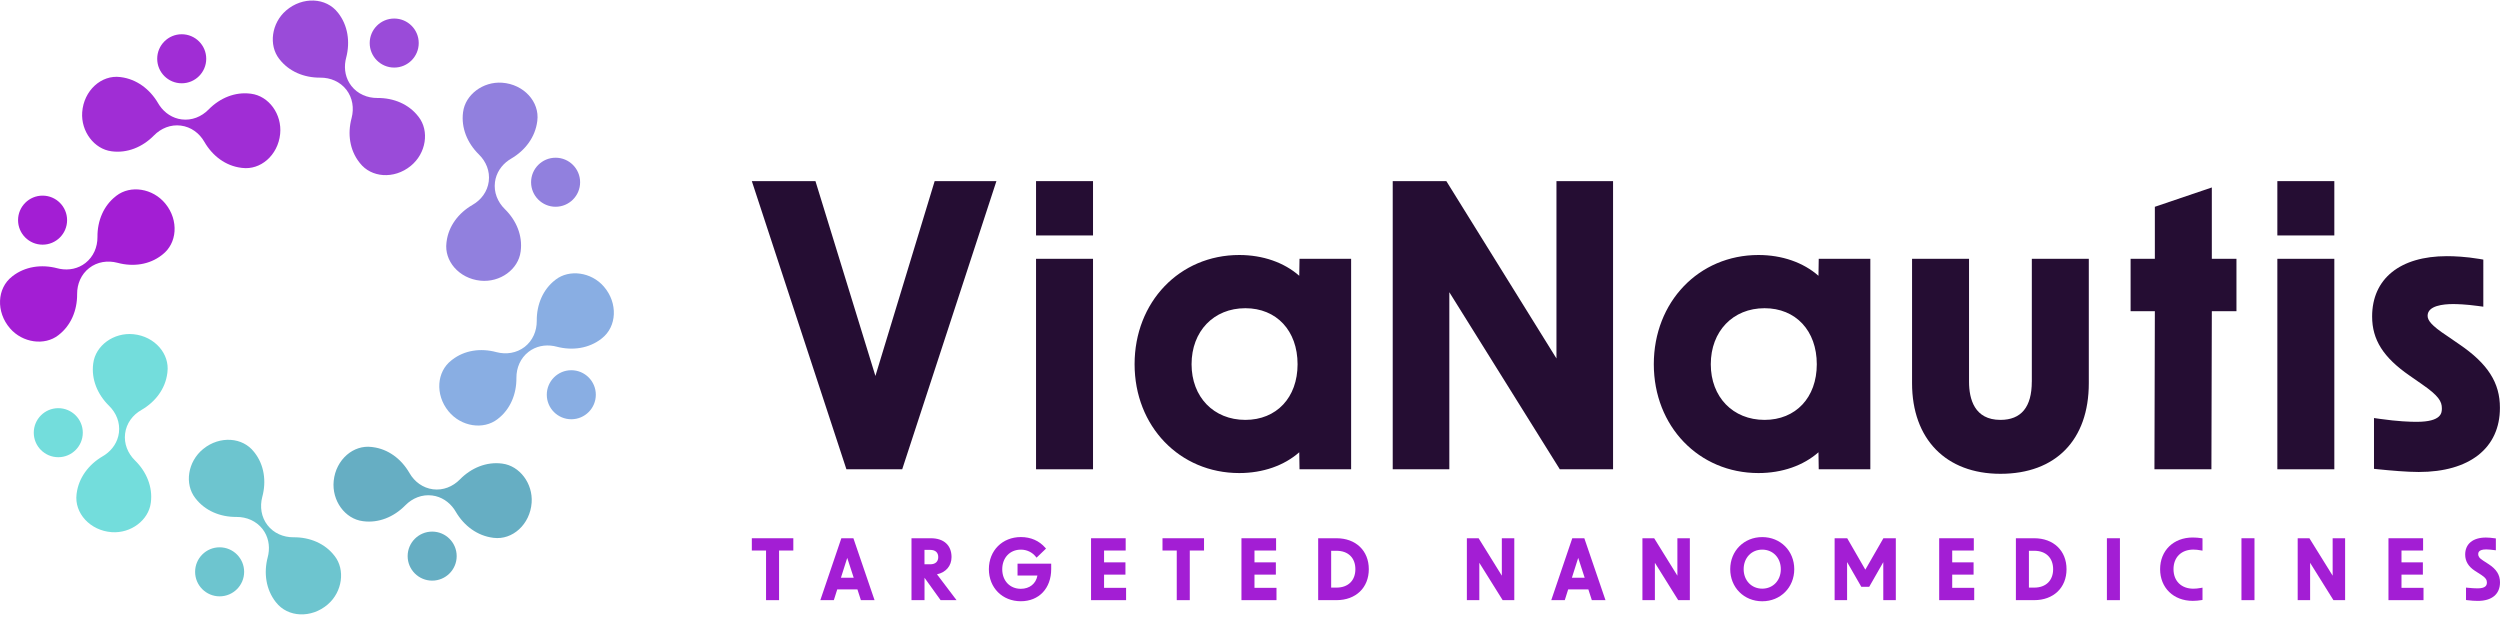 <svg xmlns="http://www.w3.org/2000/svg" xmlns:xlink="http://www.w3.org/1999/xlink" id="Layer_1" x="0px" y="0px" viewBox="0 0 670 170" style="enable-background:new 0 0 670 170;" xml:space="preserve"> <style type="text/css"> .st0{fill:#A02DD5;} .st1{fill:#9A4BD9;} .st2{fill:#9180DE;} .st3{fill:#89AEE3;} .st4{fill:#66AEC3;} .st5{fill:#6DC5CF;} .st6{fill:#73DDDC;} .st7{fill:#A31ED4;} .st8{fill:#250D33;} </style> <g> <g> <g> <g> <g> <path class="st0" d="M48.47,33.66c-2.72-0.35-5.32,0.71-7.22,2.65c-3.08,3.14-7.16,4.77-11.24,4.25l-0.14-0.02 c-4.6-0.59-8.21-5.3-7.84-10.47c0.42-5.8,5.12-10.07,10.21-9.42l0.15,0.02c4.14,0.53,7.74,3.14,9.99,7 c0.12,0.21,0.25,0.42,0.39,0.62c1.38,2,3.46,3.4,5.91,3.71c2.72,0.35,5.32-0.71,7.22-2.65c3.08-3.14,7.15-4.77,11.23-4.25 l0.15,0.02c4.75,0.6,8.34,5.47,7.8,10.79c-0.29,2.87-1.63,5.33-3.53,6.98c-1.84,1.59-4.2,2.42-6.65,2.11l-0.31-0.04 c-4.08-0.52-7.61-3.12-9.81-6.93C53.44,35.68,51.19,34.01,48.47,33.66z"></path> </g> <g> <circle class="st0" cx="48.7" cy="15.75" r="6.57"></circle> </g> </g> <g> <g> <path class="st1" d="M92.83,24.05c-1.68-2.16-4.26-3.26-6.98-3.24c-4.4,0.04-8.43-1.68-10.95-4.94l-0.09-0.11 c-2.84-3.66-2.06-9.56,1.86-12.94c4.4-3.8,10.74-3.5,13.88,0.56l0.1,0.12c2.56,3.3,3.25,7.69,2.11,12.01 c-0.06,0.24-0.12,0.47-0.16,0.71c-0.44,2.39,0.04,4.85,1.56,6.8c1.68,2.16,4.26,3.26,6.98,3.24c4.4-0.04,8.43,1.68,10.95,4.94 l0.1,0.12c2.93,3.78,2.03,9.77-2.12,13.15c-2.23,1.82-4.92,2.62-7.43,2.44c-2.42-0.17-4.68-1.26-6.19-3.21l-0.19-0.24 c-2.52-3.25-3.18-7.59-2.03-11.84C94.92,28.99,94.5,26.21,92.83,24.05z"></path> </g> <g> <circle class="st1" cx="105.65" cy="11.54" r="6.57"></circle> </g> </g> <g> <g> <path class="st2" d="M130.99,48.61c0.35-2.72-0.71-5.32-2.65-7.22c-3.14-3.08-4.77-7.16-4.25-11.24l0.02-0.14 c0.59-4.6,5.3-8.21,10.47-7.84c5.8,0.42,10.07,5.12,9.42,10.21l-0.02,0.15c-0.53,4.14-3.14,7.74-7,9.99 c-0.21,0.12-0.42,0.25-0.62,0.39c-2,1.38-3.4,3.46-3.71,5.91c-0.35,2.72,0.71,5.32,2.65,7.22c3.14,3.08,4.77,7.15,4.25,11.23 l-0.02,0.15c-0.6,4.75-5.47,8.34-10.79,7.8c-2.87-0.29-5.33-1.63-6.98-3.53c-1.59-1.84-2.42-4.2-2.11-6.65l0.04-0.31 c0.52-4.08,3.12-7.61,6.93-9.81C128.97,53.58,130.64,51.33,130.99,48.61z"></path> </g> <g> <circle class="st2" cx="148.9" cy="48.84" r="6.57"></circle> </g> </g> <g> <g> <path class="st3" d="M140.61,92.97c2.16-1.68,3.26-4.26,3.24-6.98c-0.04-4.4,1.68-8.43,4.94-10.95l0.11-0.09 c3.66-2.84,9.56-2.06,12.94,1.86c3.8,4.4,3.5,10.74-0.56,13.88l-0.12,0.1c-3.3,2.56-7.69,3.25-12.01,2.11 c-0.24-0.06-0.47-0.12-0.71-0.16c-2.39-0.44-4.85,0.04-6.8,1.56c-2.16,1.68-3.26,4.26-3.24,6.98c0.04,4.4-1.68,8.43-4.94,10.95 l-0.12,0.1c-3.78,2.93-9.77,2.03-13.15-2.12c-1.82-2.23-2.62-4.92-2.44-7.43c0.17-2.42,1.26-4.68,3.21-6.19l0.24-0.19 c3.25-2.52,7.59-3.18,11.84-2.03C135.66,95.06,138.44,94.64,140.61,92.97z"></path> </g> <g> <circle class="st3" cx="153.11" cy="105.79" r="6.57"></circle> </g> </g> <g> <g> <path class="st4" d="M116.04,131.13c2.72,0.35,5.32-0.71,7.22-2.65c3.08-3.14,7.16-4.77,11.24-4.25l0.14,0.02 c4.6,0.59,8.21,5.3,7.84,10.47c-0.42,5.8-5.12,10.07-10.21,9.42l-0.15-0.02c-4.14-0.53-7.74-3.14-9.99-7 c-0.12-0.21-0.25-0.42-0.39-0.62c-1.38-2-3.46-3.4-5.91-3.71c-2.72-0.35-5.32,0.71-7.22,2.65c-3.08,3.14-7.15,4.77-11.23,4.25 l-0.15-0.02c-4.75-0.6-8.34-5.47-7.8-10.79c0.29-2.87,1.63-5.33,3.53-6.98c1.84-1.59,4.2-2.42,6.65-2.11l0.31,0.04 c4.08,0.52,7.61,3.12,9.81,6.93C111.07,129.11,113.33,130.78,116.04,131.13z"></path> </g> <g> <circle class="st4" cx="115.82" cy="149.04" r="6.57"></circle> </g> </g> <g> <g> <path class="st5" d="M71.69,140.75c1.68,2.16,4.26,3.26,6.98,3.24c4.4-0.04,8.43,1.68,10.95,4.94l0.09,0.11 c2.84,3.66,2.06,9.56-1.86,12.94c-4.4,3.8-10.74,3.5-13.88-0.56l-0.1-0.12c-2.56-3.3-3.25-7.69-2.11-12.01 c0.06-0.24,0.12-0.47,0.16-0.71c0.44-2.39-0.04-4.85-1.56-6.8c-1.68-2.16-4.26-3.26-6.98-3.24c-4.4,0.04-8.43-1.68-10.95-4.94 l-0.1-0.12c-2.93-3.78-2.03-9.77,2.12-13.15c2.23-1.82,4.92-2.62,7.43-2.44c2.42,0.17,4.68,1.26,6.19,3.21l0.19,0.24 c2.52,3.25,3.18,7.59,2.03,11.84C69.6,135.8,70.01,138.58,71.69,140.75z"></path> </g> <g> <circle class="st5" cx="58.86" cy="153.25" r="6.57"></circle> </g> </g> <g> <g> <path class="st6" d="M33.53,116.18c-0.35,2.72,0.71,5.32,2.65,7.22c3.14,3.08,4.77,7.16,4.25,11.24l-0.02,0.14 c-0.59,4.6-5.3,8.21-10.47,7.84c-5.8-0.42-10.07-5.12-9.42-10.21l0.02-0.15c0.53-4.14,3.14-7.74,7-9.99 c0.21-0.12,0.42-0.25,0.62-0.39c2-1.38,3.4-3.46,3.71-5.91c0.35-2.72-0.71-5.32-2.65-7.22c-3.14-3.08-4.77-7.15-4.25-11.23 l0.02-0.15c0.6-4.75,5.47-8.34,10.79-7.8c2.87,0.29,5.33,1.63,6.98,3.53c1.59,1.84,2.42,4.2,2.11,6.65l-0.04,0.31 c-0.52,4.08-3.12,7.61-6.93,9.81C35.54,111.21,33.87,113.47,33.53,116.18z"></path> </g> <g> <circle class="st6" cx="15.62" cy="115.96" r="6.57"></circle> </g> </g> <g> <g> <path class="st7" d="M23.91,71.83c-2.16,1.68-3.26,4.26-3.24,6.98c0.04,4.4-1.68,8.43-4.94,10.95l-0.11,0.09 c-3.66,2.84-9.56,2.06-12.94-1.86c-3.8-4.4-3.5-10.74,0.56-13.88l0.12-0.1c3.3-2.56,7.69-3.25,12.01-2.11 c0.24,0.06,0.47,0.12,0.71,0.16c2.39,0.44,4.85-0.04,6.8-1.56c2.16-1.68,3.26-4.26,3.24-6.98c-0.04-4.4,1.68-8.43,4.94-10.95 l0.12-0.1c3.78-2.93,9.77-2.03,13.15,2.12c1.82,2.23,2.62,4.92,2.44,7.43c-0.17,2.42-1.26,4.68-3.21,6.19l-0.24,0.19 c-3.25,2.52-7.59,3.18-11.84,2.03C28.85,69.74,26.07,70.15,23.91,71.83z"></path> </g> <g> <circle class="st7" cx="11.41" cy="59" r="6.57"></circle> </g> </g> </g> </g> <g> <polygon class="st8" points="234.61,100.76 218.54,48.54 201.49,48.54 226.84,125.77 241.79,125.77 267.04,48.54 250.49,48.54 "></polygon> <rect x="277.66" y="69.36" class="st8" width="15.27" height="56.41"></rect> <rect x="277.66" y="48.54" class="st8" width="15.27" height="14.56"></rect> <path class="st8" d="M348.2,73.91c-4.06-3.57-9.75-5.57-16.08-5.57c-15.99,0-28.05,12.58-28.05,29.27 c0,16.63,12.06,29.17,28.05,29.17c6.34,0,12.02-2,16.08-5.57l0.07,4.55h13.83V69.36h-13.83L348.2,73.91z M347.75,97.62 c0,8.92-5.63,14.91-14,14.91c-8.48,0-14.41-6.13-14.41-14.91c0-8.84,5.92-15.02,14.41-15.02 C342.12,82.6,347.75,88.63,347.75,97.62z"></path> <polygon class="st8" points="417.13,96.07 387.62,48.54 373.25,48.54 373.25,125.77 388.42,125.77 388.42,78.31 418.03,125.77 432.3,125.77 432.3,48.54 417.13,48.54 "></polygon> <path class="st8" d="M487.35,73.91c-4.06-3.57-9.75-5.57-16.08-5.57c-15.99,0-28.05,12.58-28.05,29.27 c0,16.63,12.06,29.17,28.05,29.17c6.34,0,12.02-2,16.08-5.57l0.07,4.55h13.83V69.36h-13.83L487.35,73.91z M486.9,97.62 c0,8.92-5.63,14.91-14,14.91c-8.48,0-14.41-6.13-14.41-14.91c0-8.84,5.93-15.02,14.41-15.02C481.27,82.6,486.9,88.63,486.9,97.62z "></path> <path class="st8" d="M544.52,102.29c0,6.8-2.83,10.24-8.41,10.24c-6.95,0-8.41-5.57-8.41-10.24V69.36h-15.27v33.33 c0,14.98,9.08,24.29,23.69,24.29c14.83,0,23.68-9.08,23.68-24.29V69.36h-15.27V102.29z"></path> <polygon class="st8" points="592.77,50.24 577.5,55.42 577.5,69.36 571,69.36 571,83.41 577.5,83.41 577.39,125.77 592.66,125.77 592.77,83.41 599.37,83.41 599.37,69.36 592.77,69.36 "></polygon> <rect x="610.33" y="48.54" class="st8" width="15.27" height="14.56"></rect> <rect x="610.33" y="69.36" class="st8" width="15.27" height="56.41"></rect> <path class="st8" d="M659.06,92.25L655.79,90c-4.31-2.83-5.19-4.2-5.19-5.38c0-2.72,4.25-3.13,6.79-3.13c1.09,0,3.4,0.06,6.63,0.5 l1.51,0.2V69.57l-1.12-0.19c-3.61-0.6-6.7-0.73-8.65-0.73c-12.54,0-20.03,6.04-20.03,16.17c0,6.23,3,10.97,10.02,15.83l3.36,2.34 c4.47,3.08,5.31,4.63,5.31,6.42c0,1.18,0,3.64-6.79,3.64c-1.59,0-5-0.1-9.87-0.8l-1.53-0.22v13.62l1.2,0.12 c3.19,0.33,7.66,0.72,10.8,0.72c13.62,0,21.75-6.42,21.75-17.18C670,102.57,666.73,97.47,659.06,92.25z"></path> </g> <polygon class="st7" points="201.49,147.54 205.3,147.54 205.3,160.84 208.79,160.84 208.79,147.54 212.61,147.54 212.61,144.25 201.49,144.25 "></polygon> <path class="st7" d="M225.48,144.25l-5.63,16.59h3.62l0.91-2.88h5.41l0.93,2.88h3.66l-5.67-16.59H225.48z M228.79,154.83h-3.42 l1.69-5.32L228.79,154.83z"></path> <path class="st7" d="M255.01,149.29c0-3.16-2.07-5.04-5.54-5.04h-5.19v16.59h3.49v-6l4.31,6h4.27l-5.24-6.92 C253.53,153.38,255.01,151.65,255.01,149.29z M247.76,147.37h1.55c1.36,0,2.14,0.7,2.14,1.92c0,1.24-0.78,1.94-2.14,1.94h-1.55 V147.37z"></path> <path class="st7" d="M272.7,154.24h5.33c-0.38,2.18-2.09,3.56-4.45,3.56c-2.93,0-4.98-2.15-4.98-5.24c0-3.1,2.06-5.26,5-5.26 c1.56,0,3.01,0.68,3.97,1.87l0.23,0.28l2.53-2.43l-0.21-0.24c-1.62-1.86-3.88-2.85-6.52-2.85c-4.97,0-8.58,3.62-8.58,8.6 c0,4.98,3.6,8.6,8.56,8.6c4.87,0,8.14-3.46,8.14-8.62v-1.44h-9.02V154.24z"></path> <polygon class="st7" points="295.89,154 301.62,154 301.62,150.71 295.89,150.71 295.89,147.54 301.68,147.54 301.68,144.25 292.4,144.25 292.4,160.84 301.79,160.84 301.79,157.54 295.89,157.54 "></polygon> <polygon class="st7" points="311.55,147.54 315.37,147.54 315.37,160.84 318.86,160.84 318.86,147.54 322.68,147.54 322.68,144.25 311.55,144.25 "></polygon> <polygon class="st7" points="336.2,154 341.93,154 341.93,150.71 336.2,150.71 336.2,147.54 341.99,147.54 341.99,144.25 332.71,144.25 332.71,160.84 342.1,160.84 342.1,157.54 336.2,157.54 "></polygon> <path class="st7" d="M358.18,144.25h-4.91v16.59h4.91c5.18,0,8.66-3.33,8.66-8.3C366.84,147.58,363.36,144.25,358.18,144.25z M363.24,152.54c0,3.05-1.94,4.94-5.07,4.94h-1.42v-9.87h1.42C361.3,147.6,363.24,149.5,363.24,152.54z"></path> <polygon class="st7" points="402.49,154.28 396.27,144.25 393.12,144.25 393.12,160.84 396.46,160.84 396.46,150.83 402.71,160.84 405.83,160.84 405.83,144.25 402.49,144.25 "></polygon> <path class="st7" d="M421.37,144.25l-5.63,16.59h3.62l0.91-2.88h5.41l0.93,2.88h3.66l-5.67-16.59H421.37z M424.69,154.83h-3.42 l1.69-5.32L424.69,154.83z"></path> <polygon class="st7" points="449.54,154.28 443.32,144.25 440.17,144.25 440.17,160.84 443.51,160.84 443.51,150.83 449.76,160.84 452.88,160.84 452.88,144.25 449.54,144.25 "></polygon> <path class="st7" d="M472.28,143.94c-4.89,0-8.58,3.7-8.58,8.6c0,4.9,3.69,8.6,8.58,8.6s8.58-3.7,8.58-8.6 C480.86,147.64,477.17,143.94,472.28,143.94z M477.26,152.54c0,3.02-2.09,5.22-4.98,5.22c-2.88,0-4.98-2.2-4.98-5.22 c0-3.04,2.09-5.24,4.98-5.24C475.17,147.3,477.26,149.51,477.26,152.54z"></path> <polygon class="st7" points="499.91,152.67 495.05,144.25 491.68,144.25 491.68,160.84 495.02,160.84 495.02,150.63 498.83,157.26 500.95,157.26 504.72,150.66 504.72,160.84 508.08,160.84 508.08,144.25 504.75,144.25 "></polygon> <polygon class="st7" points="523.19,154 528.92,154 528.92,150.71 523.19,150.71 523.19,147.54 528.98,147.54 528.98,144.25 519.7,144.25 519.7,160.84 529.09,160.84 529.09,157.54 523.19,157.54 "></polygon> <path class="st7" d="M545.17,144.25h-4.91v16.59h4.91c5.18,0,8.66-3.33,8.66-8.3C553.83,147.58,550.35,144.25,545.17,144.25z M550.24,152.54c0,3.05-1.94,4.94-5.07,4.94h-1.42v-9.87h1.42C548.29,147.6,550.24,149.5,550.24,152.54z"></path> <rect x="564.65" y="144.25" class="st7" width="3.49" height="16.59"></rect> <path class="st7" d="M587.66,144.05c-5.15,0-8.75,3.49-8.75,8.49c0,5,3.6,8.49,8.75,8.49c0.75,0,1.58-0.07,2.33-0.2l0.28-0.05 v-3.29l-0.4,0.07c-0.76,0.14-1.43,0.21-2.04,0.21c-3.24,0-5.33-2.06-5.33-5.24c0-3.18,2.09-5.24,5.33-5.24 c0.61,0,1.3,0.07,2.04,0.21l0.4,0.07v-3.29l-0.28-0.05C589.24,144.12,588.41,144.05,587.66,144.05z"></path> <rect x="600.71" y="144.25" class="st7" width="3.49" height="16.59"></rect> <polygon class="st7" points="625.15,154.28 618.92,144.25 615.78,144.25 615.78,160.84 619.11,160.84 619.11,150.83 625.36,160.84 628.49,160.84 628.49,144.25 625.15,144.25 "></polygon> <polygon class="st7" points="643.6,154 649.33,154 649.33,150.71 643.6,150.71 643.6,147.54 649.39,147.54 649.39,144.25 640.11,144.25 640.11,160.84 649.5,160.84 649.5,157.54 643.6,157.54 "></polygon> <path class="st7" d="M666.96,151.2l-1.48-0.96c-1.16-0.73-1.32-1.26-1.32-1.71c0-0.32,0-1.29,2.14-1.29c0.63,0,1.4,0.09,2.21,0.19 l0.38,0.05v-3.18l-0.29-0.04c-0.91-0.13-1.7-0.2-2.39-0.2c-3.47,0-5.54,1.71-5.54,4.56c0,1.78,0.85,3.21,2.61,4.36l1.69,1.08 c1.26,0.83,1.52,1.4,1.52,2.04c0,0.73-0.28,1.58-2.51,1.58c-0.68,0-1.54-0.05-2.72-0.17l-0.37-0.04v3.33l0.3,0.04 c1.15,0.14,2.03,0.2,2.86,0.2c3.78,0,5.95-1.81,5.95-4.98C670,154.07,669.03,152.53,666.96,151.2z"></path> </g> </svg>